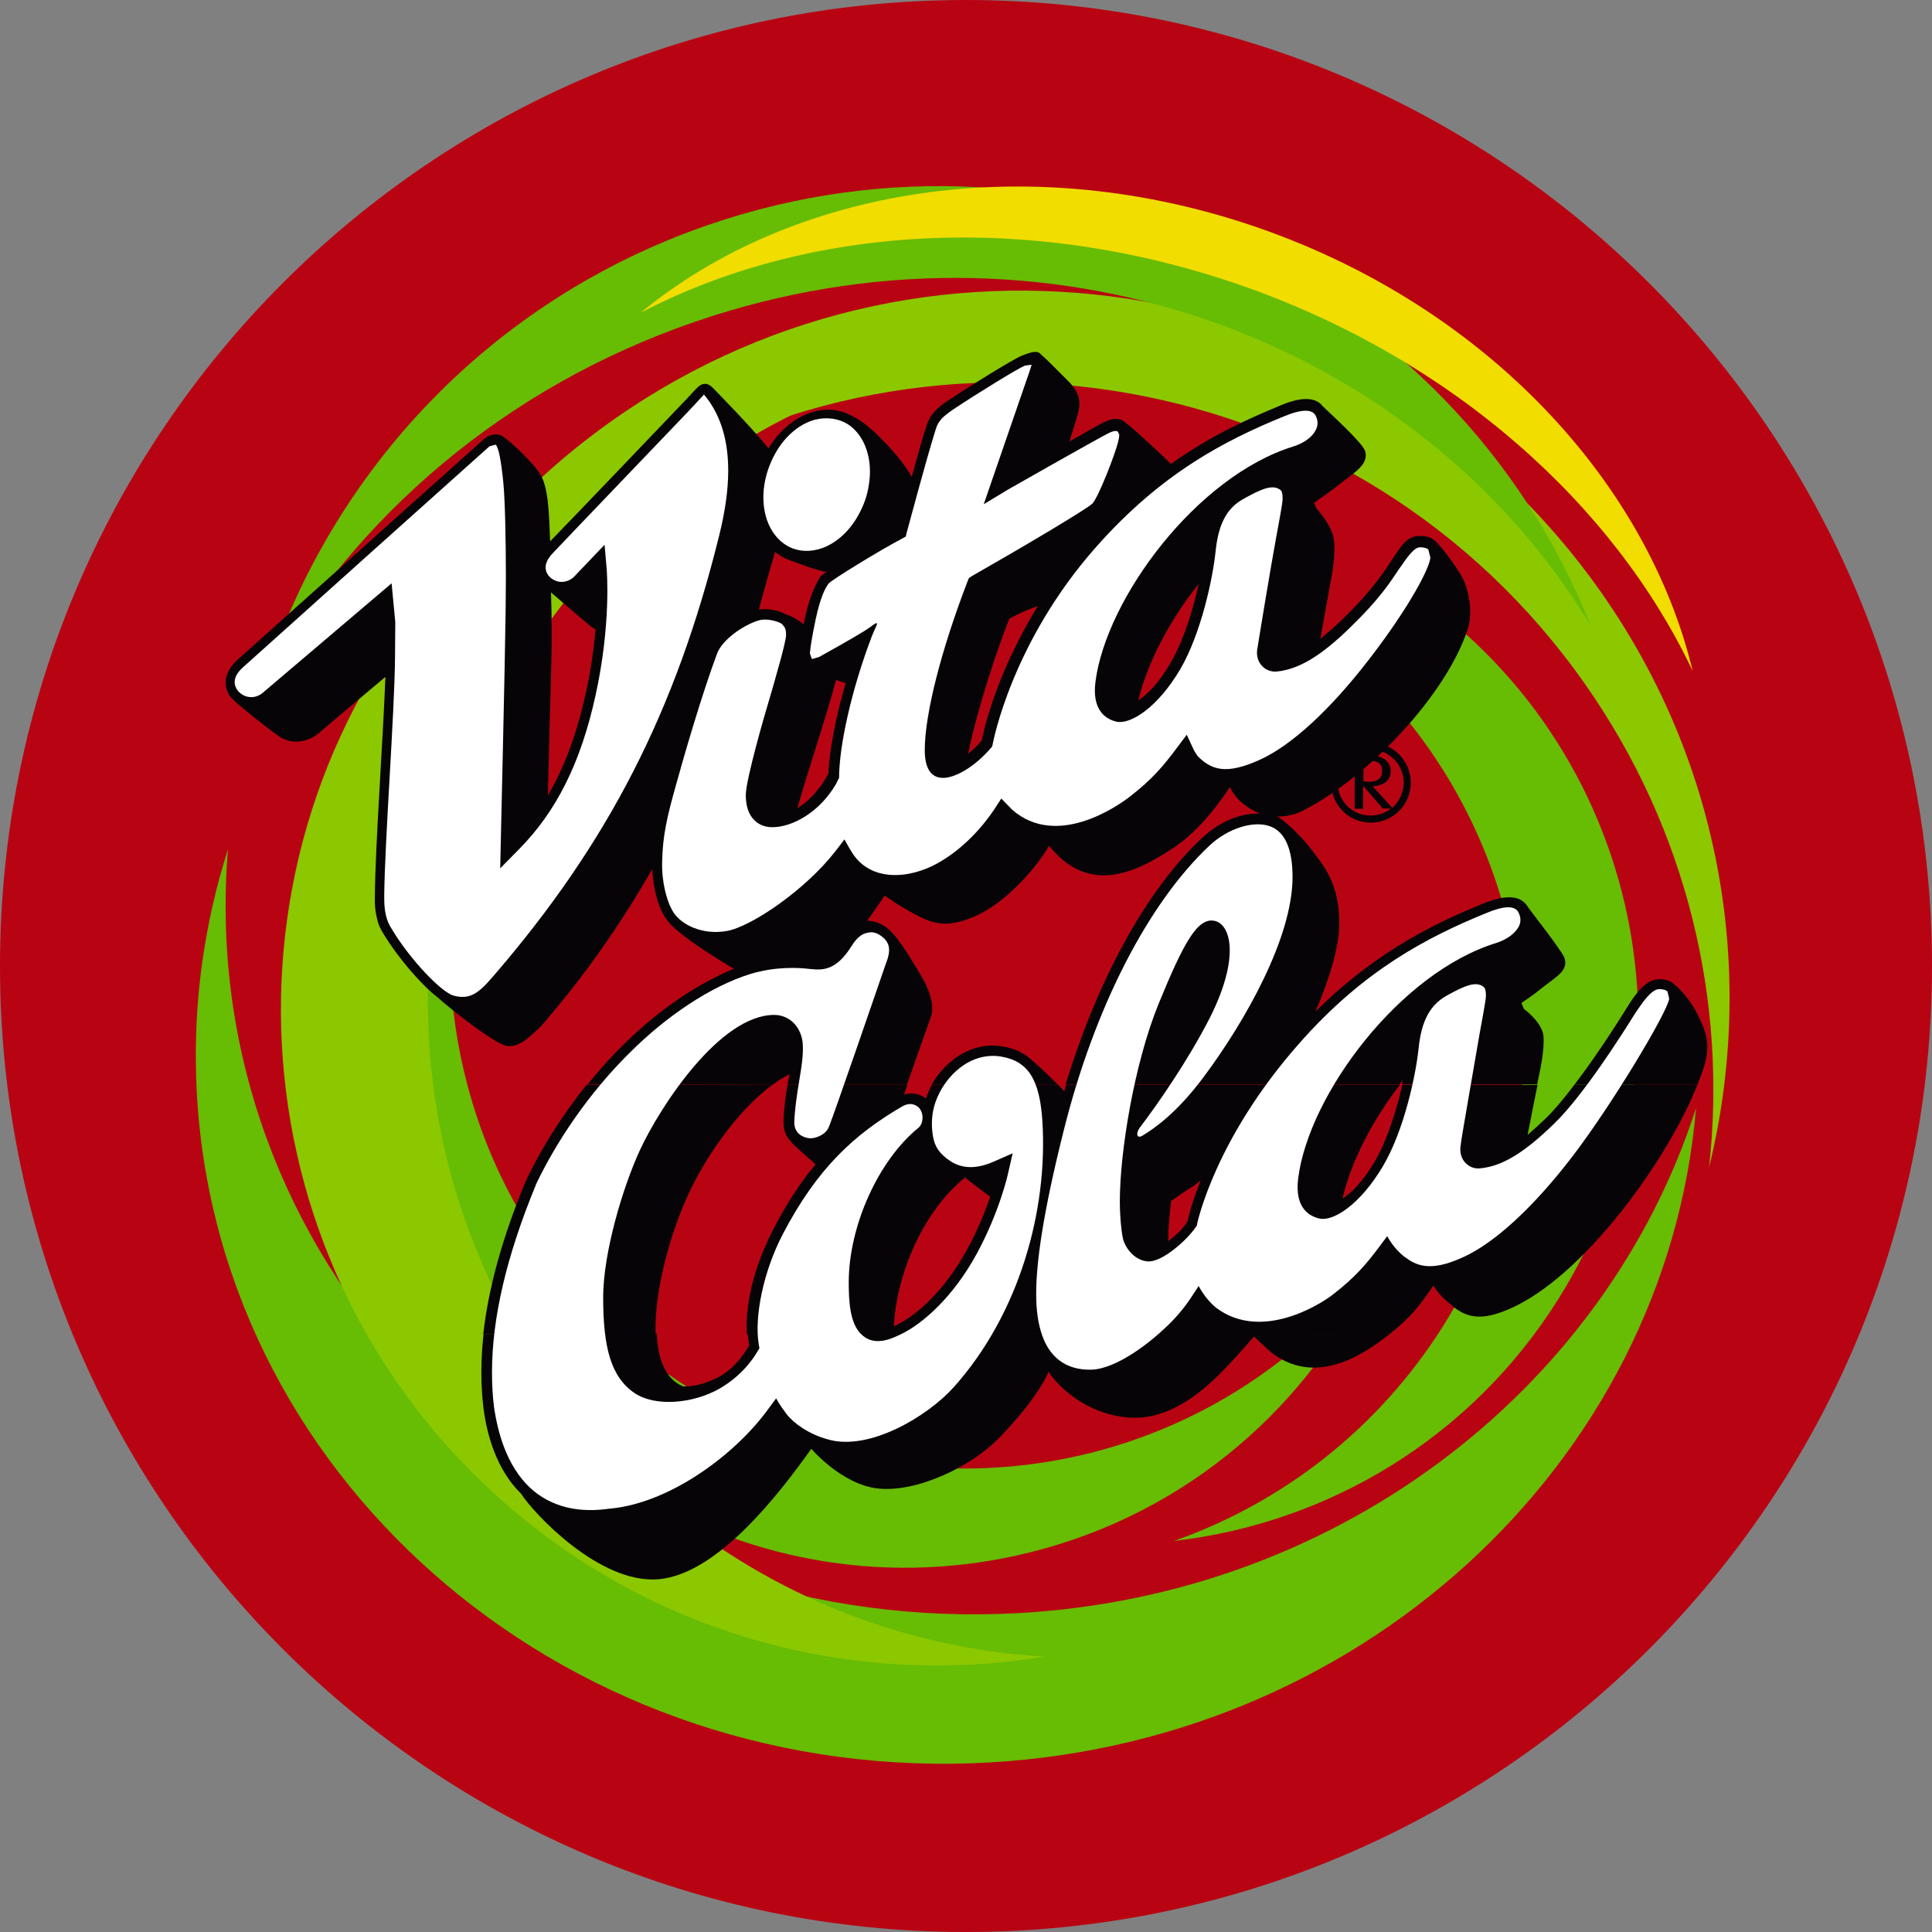 <?xml version="1.0" encoding="UTF-8"?> <svg xmlns="http://www.w3.org/2000/svg" xmlns:xlink="http://www.w3.org/1999/xlink" xmlns:xodm="http://www.corel.com/coreldraw/odm/2003" xml:space="preserve" width="190.106mm" height="190.107mm" version="1.1" style="shape-rendering:geometricPrecision; text-rendering:geometricPrecision; image-rendering:optimizeQuality; fill-rule:evenodd; clip-rule:evenodd" viewBox="0 0 190.014 190.015"><rect x="0" y="0" width="190.014" height="190.015" fill="#808080" stroke="none"/> <defs> <style type="text/css"> .fil0 {fill:#070407} .fil3 {fill:#67BC04} .fil4 {fill:#8BC800} .fil2 {fill:#B80412} .fil5 {fill:#F1DD00} .fil1 {fill:white} </style> </defs> <g id="Layer_x0020_1">  <g id="_867566480"> <path class="fil0" d="M46.158 128.601c-0.279,2.482 -0.279,4.825 0,7.056 0.334,2.538 1.254,5.884 3.598,8.172 1.116,1.757 7.446,8.646 13.136,8.172 5.634,-0.53 11.463,-8.116 14.559,-12.467 0,0 2.901,3.402 6.387,3.793 3.765,0.419 9.036,-2.148 11.658,-4.936 3.877,-4.044 4.63,-6.247 4.63,-6.247 0.028,0.307 2.9,4.128 7.809,4.434 3.932,0.251 7.196,-2.761 9.064,-4.713 1.339,-1.394 2.706,-3.04 2.706,-3.04l1.562 1.45c3.542,2.845 7.419,1.282 10.459,-0.948 0.363,-0.251 0.698,-0.502 0.976,-0.725l-61.358 0c0.028,0.614 0.111,1.004 0.111,1.088 0,0 -1.171,2.231 -3.208,3.179 -1.088,0.502 -2.119,0.781 -3.124,0.753 -1.702,-0.697 -2.427,-2.621 -2.538,-5.02l-16.427 0z"></path> <path class="fil0" d="M56.059 104.727c-2.51,3.096 -4.462,6.331 -5.829,9.204l-0.028 0.056c-2.204,5.383 -3.542,10.208 -4.016,14.614l16.483 0c-0.167,-3.988 1.339,-9.315 2.817,-12.718 1.589,-3.71 4.769,-8.535 8.339,-11.184l-17.766 0.028zm19.161 0l0 0 0 0.028 11.406 0 -0.334 0.949c1.311,-0.418 2.064,0.418 2.091,0.362 0.168,-0.446 0.363,-0.893 0.614,-1.311l12.021 0 0.585 0.642 0.195 -0.642 31.907 0c-2.705,3.458 -4.685,7.335 -5.522,10.877 0.865,-0.558 1.98,-1.646 3.096,-3.57 1.227,-2.063 2.092,-4.909 2.65,-7.335l12.913 0c-0.14,0.753 -0.53,2.705 -0.949,4.769 0.585,-0.474 1.199,-1.004 1.869,-1.674 0.837,-0.781 1.729,-1.896 2.65,-3.096l11.768 0c-2.844,7.251 -10.932,18.463 -18.044,21.475 -2.567,1.088 -3.96,0.809 -5.412,-0.362 -1.45,-1.199 -1.756,-1.925 -1.756,-1.925 -1.311,1.897 -2.008,2.928 -4.24,4.686l-61.358 0c-0.112,-1.702 0.028,-5.271 2.482,-10.013 1.283,-2.51 2.622,-4.546 4.044,-6.247 -1.144,-1.004 -2.203,-1.952 -2.342,-2.119l0 -0.056c-0.446,-0.418 -0.753,-1.032 -0.725,-1.925 0.056,-1.199 0.223,-2.538 0.391,-3.514zm38.209 13.108l0 0c0,0 0.279,-1.506 1.311,-3.988l-0.698 0.53c-1.729,1.116 -1.952,1.395 -2.12,1.423 -0.251,1.924 -0.279,2.482 -0.279,3.877 0.669,-0.53 1.367,-1.199 1.785,-1.841zm-21.029 2.594l0 0c1.004,-1.869 1.73,-3.682 2.204,-5.048 -1.171,-0.837 -2.204,-1.646 -2.315,-1.729l-0.056 -0.084c-3.933,3.068 -6.582,9.036 -6.833,14.196l0.363 -0.167c1.98,-0.976 4.63,-3.458 6.637,-7.167z"></path> <path class="fil0" d="M73.825 104.727c0.53,-0.391 1.06,-0.725 1.59,-1.004l-0.14 0.725 -0.056 0.279 11.435 0 2.343 -6.582c0.39,-1.311 -0.53,-3.04 -0.809,-3.542 -0.335,-0.558 -1.785,-3.124 -2.845,-4.323l-0.474 -0.474 -0.167 -0.112c-0.641,-0.446 -1.255,-0.614 -1.785,-0.586 0.558,-0.753 1.088,-1.562 1.674,-2.399 0.028,0.056 1.673,1.227 3.514,2.12 1.45,0.697 2.566,0.669 3.653,0.391 2.622,-0.669 4.881,-2.622 6.666,-4.713 1.367,-1.59 1.841,-2.538 1.841,-2.538 0,0 0.781,0.892 1.422,1.423 3.486,2.845 7.391,0.892 10.765,-1.423 2.901,-1.98 5.132,-5.633 5.132,-5.633 0,0 0.391,1.143 1.841,2.036 0.335,0.195 0.698,0.39 1.088,0.502 -1.729,-0.084 -3.794,0.669 -5.578,2.315 -5.215,4.825 -9.929,13.359 -13.053,23.567l31.906 0 0.307 -0.418 -0.084 0.418 12.912 0 0.029 -0.167c0.251,-1.171 0.698,-3.068 0.557,-4.407 -0.14,-1.367 -1.868,-2.622 -1.868,-2.622l-0.251 -0.558c1.421,-0.948 1.338,-0.948 2.397,-1.757 1.005,-0.781 2.176,-1.423 1.674,-2.594 -0.362,-0.893 -3.514,-4.797 -3.514,-4.909l-0.113 -0.14c-0.92,-1.199 -2.871,-0.614 -4.099,-0.112 -4.212,1.73 -10.013,4.379 -16.009,10.319 1.338,-3.151 2.259,-6.191 2.259,-8.395 0,-3.737 -1.395,-5.411 -2.566,-6.973 -1.255,-1.645 -2.929,-3.04 -3.347,-3.235l-0.14 -0.028c0.893,0.056 1.841,-0.139 2.789,-0.697 6.053,-3.151 13.415,-10.849 15.507,-17.236 0.475,-1.45 0.167,-3.375 -0.418,-4.686 -0.362,-0.781 -1.785,-2.789 -2.622,-3.654l-0.167 -0.167 -0.39 -0.223 -0.028 0c-0.279,-0.111 -0.586,-0.168 -0.948,-0.168 -1.283,0 -1.813,1.032 -2.566,2.148 -0.753,1.116 -1.757,2.845 -4.741,5.745 -0.809,0.781 -1.534,1.423 -2.176,1.952 0.418,-2.398 0.837,-4.685 0.948,-5.271 0.223,-1.143 0.53,-3.096 0.335,-4.379 -0.223,-1.281 -1.617,-2.816 -1.617,-2.816l-0.251 -0.558c1.394,-0.949 1.896,-1.366 2.956,-2.175 1.032,-0.781 2.259,-1.561 1.897,-2.734 -0.279,-0.836 -3.654,-3.877 -4.156,-4.407l-0.056 -0.055 -0.195 -0.14c-1.004,-0.725 -2.65,-0.195 -3.738,0.251 -2.872,1.171 -6.526,2.789 -10.459,5.605 -1.45,-1.421 -3.988,-3.709 -4.156,-3.793l-0.028 0 -0.335 -0.279c-0.53,-0.335 -1.143,-0.279 -1.896,0.111 -0.279,0.14 -1.673,0.92 -3.319,1.841 0.279,-0.865 0.558,-1.701 0.781,-2.454 0.251,-0.838 0.279,-1.284 0.084,-1.925 -0.195,-0.614 -0.669,-1.115 -1.283,-1.758 -0.892,-0.891 -1.757,-1.784 -2.231,-2.175 -0.307,-0.39 -0.697,-0.39 -1.841,0.084 -0.809,0.308 -4.769,2.761 -7.056,4.295 -0.892,0.586 -1.2,0.92 -1.45,1.228 -0.251,0.306 -0.447,0.614 -0.725,1.45 -0.363,1.199 -0.865,2.957 -1.339,4.63 -0.864,-1.703 -4.016,-5.104 -5.55,-5.718l-0.028 0c-1.116,-0.67 -2.455,-0.865 -3.821,-0.503 -1.701,0.475 -3.235,1.729 -4.295,3.486 -1.618,-2.036 -5.355,-5.802 -5.355,-5.802 -0.363,-0.39 -0.865,-0.614 -1.506,0 -0.558,0.586 -0.837,0.949 -1.423,1.534 -0.53,0.53 -10.431,10.878 -12.607,13.165 -0.028,-1.004 -0.084,-1.672 -0.084,-1.924 -0.056,-0.976 -0.14,-3.04 -0.725,-4.268 -0.586,-1.199 -3.263,-3.625 -3.626,-3.793 -0.502,-0.446 -1.394,-0.279 -1.896,0.168 -0.53,0.446 -22.787,20.387 -23.596,21.14 -1.45,1.339 -1.255,2.705 -0.557,3.57l0.223 0.251 0.028 0.028c0.223,0.251 3.207,2.678 4.295,3.431 1.283,0.892 2.873,0.529 3.765,-0.251 0.726,-0.614 3.961,-3.319 6.443,-5.411 -0.196,5.885 -0.977,16.287 -1.004,20.861 -0.028,1.032 0.028,1.45 0.195,2.176 0.167,0.725 0.307,0.976 0.725,1.702 1.171,1.952 3.347,4.574 5.048,5.912 1.338,1.227 5.577,4.574 6.693,4.658 1.255,0.112 2.231,-1.06 3.124,-1.813 4.072,-4.825 7.614,-9.845 10.681,-15.2 0.084,1.674 0.502,3.486 1.283,4.658 0.335,0.558 1.144,1.59 5.969,4.518l0.586 0.335c-5.578,2.315 -10.319,6.526 -13.945,11.044l17.738 0zm27.193 0l0 0 -11.993 0c1.339,-2.371 3.904,-4.155 6.777,-3.653 0.502,0.112 0.976,0.223 1.394,0.418l0.028 0 0.753 0.446 0.502 0.39c0.865,0.697 1.869,1.729 2.539,2.399zm61.162 0l0 0 0.084 -0.223c0.558,-1.423 1.171,-2.985 0.67,-4.685 -0.475,-1.618 -1.674,-3.653 -2.929,-4.63 -0.334,-0.362 -0.864,-0.53 -1.506,-0.53 -1.283,0 -2.314,1.59 -2.928,2.482 -0.419,0.641 -2.762,4.462 -5.159,7.614l11.768 0 0 -0.028zm-89.164 -47.385l0 0c0.279,-1.032 0.641,-2.231 1.004,-3.514l0.53 0.391 0.502 0.279 0.39 0.168c1.366,0.474 2.454,0.92 3.486,1.116l-0.474 0.335c-0.251,0.307 -1.032,1.729 -1.534,3.988l-0.139 0.641c-0.697,-0.502 -1.311,-0.865 -1.673,-0.92 -0.642,-0.391 -1.813,-0.642 -2.622,-0.446 0.14,-0.642 0.335,-1.311 0.53,-2.036zm7.754 9.037l0 0c-0.921,3.096 -1.534,6.414 -1.646,8.674 -0.892,1.617 -1.98,2.649 -2.956,3.263 0.948,-3.514 2.9,-9.148 3.681,-12.243 0.251,0.056 0.558,0.167 0.921,0.307zm15.646 -6.164l0 0c1.004,-0.558 1.897,-0.92 2.733,-1.227 -4.323,7.029 -5.354,12.857 -5.354,12.857 -0.419,0.502 -0.892,0.921 -1.311,1.255 0.892,-4.462 2.733,-9.845 3.932,-12.885zm18.101 -3.347l0 0c-0.53,2.482 -1.45,5.439 -2.706,7.586 -1.115,1.897 -2.203,2.984 -3.068,3.542 0.893,-3.626 2.956,-7.614 5.773,-11.128zm-58.596 10.515l0 0c-0.837,3.821 -2.036,7.029 -3.598,9.706 0.112,-4.741 0.223,-9.51 0.335,-12.383 0.056,-2.064 0.056,-4.658 -0.028,-7 1.199,1.06 3.654,3.152 3.849,3.291l0.363 0.251c-0.112,1.757 -0.391,3.849 -0.92,6.135z"></path> <path class="fil1" d="M97.921 36.007c-0.697,0.279 -4.406,2.538 -6.888,4.21 -0.809,0.559 -1.032,0.838 -1.227,1.033 -0.139,0.168 -0.307,0.362 -0.53,1.115 -0.893,2.901 -2.482,8.898 -2.678,9.567l-0.111 0.446 -0.362 0.195c-1.98,1.032 -6.666,3.877 -6.973,4.267 -0.307,0.362 -0.837,1.394 -1.283,3.486 -0.335,1.534 -0.474,2.538 -0.53,3.207l0.195 0.53 0.697 -0.195c0.279,-0.139 3.068,-1.701 4.379,-2.51 0.53,-0.335 1.06,-0.809 1.144,-0.697 0.084,0.112 -0.168,0.446 -0.502,1.283 -1.952,5.132 -3.124,10.459 -3.124,13.499l-0.307 0.586c-1.618,2.733 -4.156,4.072 -5.996,4.128 -0.893,0.028 -1.451,-0.335 -1.785,-0.642 -0.558,-0.558 -0.837,-1.367 -0.837,-2.427 0,-1.45 1.952,-8.144 1.98,-8.2 0.837,-2.845 1.897,-6.415 1.869,-7.028 0,-0.557 -0.084,-0.753 -0.391,-1.059 -0.251,-0.251 -1.339,-0.558 -2.008,-0.418 -0.697,0.139 -1.841,0.725 -2.622,1.339 -0.725,0.557 -1.339,1.255 -1.562,1.84 -1.478,3.905 -3.235,10.013 -3.904,12.467 -0.892,3.151 -1.311,4.937 -1.367,7.447 -0.056,1.841 0.418,3.793 1.116,4.853 0.781,1.171 2.761,2.12 5.048,1.729 2.342,-0.418 7.474,-3.904 10.347,-7.614l0.892 -1.171c0,0 0.335,0.613 0.753,1.283 1.729,2.761 5.41,2.566 8.255,0.948 1.395,-0.809 3.43,-2.315 5.271,-5.02l0.725 -1.06 1.004 1.032c4.268,3.737 10.068,-0.335 11.156,-1.199 2.232,-1.701 3.319,-3.04 4.518,-4.63l1.004 -1.338 0.698 1.506 0.335 0.53c1.311,1.339 2.705,1.813 5.885,0.363 3.04,-1.367 6.777,-4.797 10.487,-9.622 3.932,-5.132 5.801,-8.841 5.857,-9.706l-0.168 -0.809c-0.139,-0.14 -0.418,-0.223 -0.78,-0.223 -0.586,0 -1.171,0.865 -2.036,2.148 -0.865,1.283 -1.897,2.845 -4.574,5.466 -2.873,2.761 -4.965,4.044 -7.057,4.239 -0.502,0.056 -1.004,-0.139 -1.366,-0.502 -0.391,-0.391 -0.558,-0.92 -0.502,-1.506 0.028,-0.391 0.335,-2.147 0.781,-4.797l0.557 -3.375 0.474 -2.594c0.251,-1.339 0.614,-3.346 0.614,-3.709 0,-0.698 -0.111,-0.809 -0.279,-0.921 -0.669,-0.446 -1.534,-0.195 -3.542,0.949 -1.506,0.865 -2.315,2.372 -2.566,4.881 -0.279,2.706 -1.423,7.949 -3.403,11.351 -2.203,3.709 -4.769,5.299 -6.052,4.992 -0.864,-0.195 -2.426,-0.865 -2.035,-3.821 1.032,-7.977 9.678,-19.663 18.937,-22.508 1.032,-0.335 1.869,-0.948 2.176,-1.617 0.167,-0.418 0.167,-0.836 -0.028,-1.255 -0.307,-0.696 -1.339,-0.669 -3.04,0.029 -5.634,2.314 -11.713,5.41 -17.933,12.466 -8.088,9.148 -9.873,18.686 -9.873,18.798l-0.056 0.279 -0.167 0.195c-1.478,1.73 -3.374,2.873 -4.657,2.817 -1.088,-0.056 -1.646,-0.948 -1.646,-2.65 0,-3.402 1.562,-9.594 4.1,-16.12l0.112 -0.335 0.307 -0.168c5.187,-2.957 10.877,-6.331 11.463,-6.917 0.642,-0.698 2.203,-4.798 2.482,-5.886 0.084,-0.335 0.112,-0.557 0.112,-0.698l-0.14 -0.306c-0.056,-0.056 -0.251,-0.168 -0.92,0.168 -0.725,0.362 -8.925,4.964 -9.566,5.383l-2.343 1.423 4.378 -12.746 0.195 -0.614 -0.586 0.14z"></path> <path class="fil1" d="M67.187 38.823l-1.45 1.534c-0.558,0.586 -12.858,13.443 -12.969,13.582 -0.502,0.53 -0.669,1.004 -0.669,1.367 0,0.39 0.195,0.697 0.362,0.865 0.307,0.335 0.725,0.53 1.171,0.53 0.474,0 0.948,-0.195 1.283,-0.558l2.845 -2.985 0.195 2.176c0.028,0.223 0.446,5.383 -1.06,12.243 -1.394,6.415 -3.737,11.1 -7.335,14.726l-1.757 1.785 0.056 -2.51c0,-0.167 0.391,-17.18 0.474,-21.949 0,-1.06 0.028,-2.176 0.028,-3.319 0,-3.654 -0.084,-7.391 -0.251,-9.093 -0.223,-2.175 -0.474,-3.403 -0.753,-3.653l-0.585 0.166c-0.139,0.113 -22.619,20.249 -23.567,21.141 -1.115,1.032 -0.781,1.841 -0.446,2.203 0.307,0.363 0.697,0.558 1.144,0.614 0.446,0.028 0.948,-0.139 1.283,-0.446l12.243 -10.402 0.335 3.709 -0.028 3.458c-0.028,2.678 -0.279,7.084 -0.53,11.351 -0.251,4.295 -0.502,8.729 -0.529,11.267 0,0.976 0.028,1.311 0.167,1.925 0.139,0.614 0.223,0.781 0.613,1.395 1.645,2.705 4.629,5.94 5.857,6.247 1.534,0.418 2.371,-0.195 3.765,-1.841 10.989,-12.718 17.459,-25.324 21.615,-42.114 0.586,-2.314 0.865,-4.35 0.865,-6.219 0,-2.845 -0.698,-5.132 -2.036,-6.973l-0.279 -0.334 -0.056 0.111z"></path> <path class="fil1" d="M109.189 109.58c1.116,-0.697 3.207,-2.12 5.662,-5.411 4.184,-5.55 8.646,-13.554 8.646,-19.272 0,-2.706 -0.726,-4.351 -2.148,-4.853 -1.506,-0.586 -3.988,0.14 -5.801,1.841 -5.885,5.522 -10.961,15.479 -13.889,27.137 -2.036,8.172 -2.649,12.829 -2.649,15.73 0,1.589 0.167,2.677 0.418,3.514 0.698,2.51 2.37,3.765 4.825,3.737 2.315,-0.056 5.606,-2.426 7.837,-4.769 0.976,-1.032 1.729,-2.175 1.729,-2.175l0.669 -1.032c0,0 0.614,1.255 1.701,2.063 4.351,3.264 9.985,-0.39 11.1,-1.227 2.231,-1.702 3.319,-3.04 4.49,-4.63l0.725 -0.976c0,0 0.614,1.199 1.646,1.98 1.032,0.781 2.37,1.506 5.55,0.056 3.04,-1.366 6.777,-4.797 10.487,-9.65 3.877,-5.048 9.037,-13.778 9.259,-15.033l0 -0.056 -0.168 -0.669c-0.138,-0.14 -0.446,-0.223 -0.781,-0.223 -0.78,0.028 -1.673,1.394 -2.092,2.008l-0.306 0.502c-1.199,1.925 -4.909,7.726 -7.642,10.403 -2.845,2.761 -4.965,4.044 -7.057,4.239 -0.503,0.056 -1.004,-0.14 -1.366,-0.502 -0.39,-0.391 -0.558,-0.921 -0.501,-1.506 0.027,-0.391 0.334,-2.148 0.78,-4.797l1.031 -5.969c0.251,-1.339 0.614,-3.319 0.614,-3.709 0,-0.697 -0.111,-0.809 -0.279,-0.92 -0.641,-0.418 -1.561,-0.195 -3.542,0.948 -1.534,0.864 -2.315,2.37 -2.566,4.881 -0.279,2.705 -1.422,7.976 -3.403,11.351 -2.203,3.737 -4.769,5.299 -6.08,5.02 -0.836,-0.195 -2.426,-0.893 -2.036,-3.821 1.032,-7.976 9.678,-19.662 18.937,-22.507 1.031,-0.307 1.869,-0.948 2.175,-1.618 0.195,-0.418 0.168,-0.837 -0.028,-1.283 -0.307,-0.669 -1.339,-0.669 -3.04,0.028 -5.634,2.315 -11.714,5.411 -17.933,12.467 -8.088,9.148 -9.734,17.124 -9.762,17.208l-0.028 0.195 -0.112 0.167c-0.837,1.255 -3.263,3.458 -4.658,3.291 -1.395,-0.167 -2.148,-1.534 -2.287,-2.063 -0.167,-0.725 -0.335,-2.343 -0.335,-3.709 0,-4.575 1.339,-12.997 3.738,-18.854 2.398,-5.884 3.709,-8.227 5.299,-7.92 1.561,0.307 2.482,3.458 -0.418,9.259 -2.12,4.156 -5.048,8.367 -6.722,10.543 -0.39,0.362 -0.307,0.976 0.307,0.586z"></path> <path class="fil1" d="M87.798 106.986c-0.168,-0.195 -0.753,-0.669 -1.645,-0.167 -4.575,2.678 -8.116,5.885 -11.407,12.216 -1.897,3.681 -2.678,7.893 -2.287,10.375l0.084 0.502 -0.139 0.223c-0.056,0.111 -1.115,2.175 -3.654,3.626 -2.51,1.45 -6.136,1.757 -8.143,0.39 -2.232,-1.506 -2.985,-4.323 -2.985,-9.12 0,-4.212 1.841,-10.459 3.514,-14.085 1.952,-4.212 7.642,-12.886 12.829,-12.886 1.311,0 2.399,0.976 2.677,2.399 0.195,1.087 -0.083,2.649 -0.278,3.793l-0.056 0.363c-0.167,0.976 -0.39,2.398 -0.446,3.653 -0.056,1.534 1.478,1.59 1.478,1.59 0.53,0.028 1.451,-0.307 1.813,-1.032 0.418,-0.893 5.02,-14.307 5.466,-15.674l0.056 -0.139c0.391,-1.032 0.447,-1.868 -0.558,-2.538 -0.53,-0.362 -0.92,-0.335 -1.367,-0.223 -0.502,0.112 -0.976,0.53 -1.422,1.255 -1.506,2.427 -2.845,2.315 -3.989,2.176 -1.143,-0.112 -3.263,-0.251 -5.634,0.474 -3.96,1.227 -8.144,4.155 -11.463,7.418 -4.072,4.017 -7.224,8.758 -9.092,12.774l-0.028 0.028c-2.789,6.805 -4.156,12.662 -4.156,17.877 0,1.143 0.056,2.231 0.195,3.319 0.363,2.621 1.367,6.219 4.128,8.283 1.841,1.367 4.184,1.841 6.944,1.423l0.056 0c5.718,-0.53 11.882,-5.132 15.005,-9.427l0.837 -1.144c0,0 0.307,0.614 1.004,1.506 0.697,0.893 2.147,1.925 3.96,2.427 3.933,1.144 9.511,-2.176 12.049,-5.02 6.275,-7.056 8.981,-16.902 8.45,-25.352 -0.251,-4.044 -1.395,-5.801 -3.96,-6.247 -2.901,-0.502 -5.383,1.757 -6.275,4.323 -0.418,1.171 -0.418,2.287 -0.251,3.291 0.139,1.004 0.641,1.701 1.645,2.37 1.143,0.753 2.51,0.753 4.155,0.028l1.784 -0.781 -0.418 1.925c-0.028,0.168 -0.837,3.737 -3.012,7.726 -2.231,4.128 -5.104,6.61 -7.056,7.586 -1.032,0.502 -2.734,1.367 -4.016,0.028 -1.004,-1.032 -1.143,-2.956 -1.143,-4.909 0,-5.411 2.845,-11.658 6.665,-14.782 0.502,-0.418 0.53,-1.339 0.084,-1.841zm-0.195 1.952l0 0 0.056 -0.028 -0.056 0.028z"></path> <path class="fil1" d="M77.869 41.222c-1.617,0.446 -3.067,1.729 -3.988,3.542 -1.646,3.235 -1.116,6.889 1.171,8.395 0.921,0.586 2.008,0.725 3.123,0.446 1.618,-0.446 3.068,-1.729 3.988,-3.569 0.391,-0.781 0.67,-1.59 0.837,-2.428 0.446,-2.538 -0.335,-4.851 -2.008,-5.939 -0.921,-0.614 -2.008,-0.781 -3.124,-0.446z"></path> <path class="fil0" d="M130.246 73.909l0 1.841 0.474 0.028c0.92,0 1.338,-0.363 1.338,-1.032 0,-0.669 -0.362,-0.976 -1.171,-0.976l-0.642 0.14zm4.518 1.952l0 0c0,2.119 -1.702,3.821 -3.821,3.821 -2.12,0 -3.794,-1.702 -3.794,-3.821 0,-2.12 1.702,-3.821 3.794,-3.821 2.119,0 3.821,1.701 3.821,3.821zm-0.669 0l0 0c0,0.948 -0.391,1.785 -1.004,2.37l-1.869 -2.036c1.06,-0.056 1.673,-0.53 1.673,-1.423 0,-0.948 -0.725,-1.506 -1.98,-1.506 -0.558,0 -1.088,0.111 -1.478,0.279l0 4.797 0.809 0 0 -2.175 1.868 2.175 0.781 0c-0.53,0.418 -1.199,0.67 -1.952,0.67 -1.757,0 -3.152,-1.423 -3.152,-3.152 0,-1.729 1.395,-3.152 3.152,-3.152 1.757,0 3.152,1.423 3.152,3.152z"></path> <path class="fil2" d="M-0 95.022c0,-52.489 42.532,-95.022 94.993,-95.022 52.462,0 95.021,42.532 95.021,95.022 0,52.461 -42.532,94.993 -95.021,94.993 -52.461,0 -94.993,-42.533 -94.993,-94.993z"></path> <path class="fil3" d="M135.155 124.557c-6.192,13.527 -18.268,24.236 -33.83,28.113 -27.165,6.778 -54.637,-9.734 -61.414,-36.87 -3.877,-15.563 -0.111,-31.237 8.953,-43.062 -4.602,10.068 -5.969,21.727 -3.068,33.301 6.777,27.137 34.249,43.648 61.413,36.87 11.547,-2.9 21.197,-9.566 27.946,-18.351z"></path> <path class="fil3" d="M19.3 106.177c-0.279,-7.865 0.837,-15.507 3.123,-22.647 -0.223,2.622 -0.278,5.271 -0.195,7.949 1.366,38.544 35.504,68.665 76.306,67.243 32.436,-1.116 59.351,-21.894 68.275,-49.756 -2.956,34.974 -33.273,63.115 -71.231,64.454 -40.775,1.423 -74.94,-28.699 -76.279,-67.243z"></path> <path class="fil4" d="M102.719 162.933c-18.686,3.096 -38.572,-2.036 -53.744,-15.702 -26.468,-23.818 -28.615,-64.593 -4.797,-91.061 13.666,-15.173 32.91,-22.368 51.82,-21.224 -13.918,2.314 -27.165,9.176 -37.345,20.471 -23.846,26.467 -21.698,67.243 4.797,91.06 11.296,10.18 25.185,15.619 39.269,16.455z"></path> <path class="fil3" d="M136.019 56.366l0.92 0.557c24.096,15.033 31.432,46.744 16.343,70.813 -8.646,13.805 -22.785,22.089 -37.818,23.818 10.598,-3.737 20.081,-10.96 26.523,-21.224 13.08,-20.89 9.287,-47.553 -7.726,-64.063l1.757 -9.901zm-43.508 -4.296l0 0 0.809 -0.279 -0.279 0.224 -0.53 0.055z"></path> <path class="fil4" d="M31.209 90.643c2.119,-19.244 12.188,-37.513 29.285,-49.477 31.515,-22.033 74.941,-14.391 97.001,17.124 11.993,17.097 15.2,37.708 10.598,56.505 1.785,-16.204 -2.091,-33.106 -12.189,-47.497 -22.06,-31.487 -65.485,-39.158 -97,-17.096 -14.391,10.068 -23.818,24.626 -27.695,40.44z"></path> <path class="fil3" d="M26.133 66.462c6.47,-20.025 22.005,-36.926 43.536,-44.346 35.114,-12.076 73.239,5.494 86.765,39.381 -17.235,-28.42 -53.799,-41.668 -88.104,-29.843 -18.742,6.443 -33.384,19.189 -42.197,34.807z"></path> <path class="fil5" d="M63.004 30.762c14.921,-12.3 38.181,-16.204 60.828,-8.339 22.312,7.782 38.154,24.906 42.644,43.565 -7.753,-16.372 -23.623,-30.679 -44.429,-37.931 -21.224,-7.363 -42.839,-5.773 -59.043,2.705z"></path> <path class="fil0" d="M47.552 131.25c-0.279,2.566 -0.279,4.964 0,7.252 0.335,2.621 1.283,6.052 3.71,8.423 1.143,1.813 7.669,8.897 13.527,8.395 5.801,-0.53 11.797,-8.339 15.005,-12.83 0,0 2.984,3.514 6.554,3.905 3.877,0.418 9.287,-2.203 12.02,-5.076 3.988,-4.156 4.769,-6.442 4.769,-6.442 0.028,0.307 2.985,4.267 8.033,4.546 4.044,0.251 7.419,-2.845 9.343,-4.853 1.366,-1.423 2.817,-3.124 2.817,-3.124l1.59 1.478c3.653,2.929 7.642,1.311 10.766,-0.976 0.362,-0.279 0.697,-0.502 1.003,-0.753l-63.143 0c0.056,0.641 0.112,1.032 0.139,1.116 0,0 -1.199,2.315 -3.291,3.263 -1.116,0.529 -2.176,0.808 -3.208,0.781 -1.757,-0.725 -2.482,-2.705 -2.593,-5.188l-17.041 0.084z"></path> <path class="fil0" d="M57.704 106.679c-2.566,3.18 -4.602,6.527 -5.996,9.483l-0.028 0.055c-2.287,5.55 -3.654,10.515 -4.156,15.033l16.957 0c-0.167,-4.128 1.395,-9.622 2.9,-13.08 1.646,-3.849 4.909,-8.757 8.591,-11.491l-18.268 0zm19.746 0l0 0 11.797 0 -0.335 0.976c1.339,-0.418 2.12,0.418 2.148,0.363 0.168,-0.446 0.362,-0.921 0.613,-1.339l12.383 0 0.614 0.642 0.195 -0.642 32.826 0c-2.761,3.57 -4.797,7.559 -5.662,11.212 0.893,-0.558 2.008,-1.701 3.18,-3.653 1.227,-2.12 2.147,-5.048 2.705,-7.531l13.303 0c-0.167,0.781 -0.557,2.789 -0.975,4.909 0.558,-0.474 1.199,-1.059 1.897,-1.729 0.836,-0.837 1.785,-1.98 2.705,-3.208l12.103 0c-2.928,7.419 -11.267,18.994 -18.574,22.089 -2.677,1.143 -4.1,0.865 -5.578,-0.363 -1.507,-1.227 -1.814,-1.98 -1.814,-1.98 -1.338,1.925 -2.062,3.012 -4.378,4.825l-63.143 0c-0.112,-1.729 0.056,-5.41 2.566,-10.291 1.339,-2.594 2.705,-4.686 4.184,-6.443 -1.171,-1.032 -2.259,-2.008 -2.399,-2.176l0 -0.056c-0.446,-0.418 -0.781,-1.059 -0.753,-1.98 0.028,-1.255 0.223,-2.622 0.391,-3.626zm39.325 13.499l0 0c0,0 0.307,-1.562 1.311,-4.072l-0.698 0.529c-1.784,1.116 -2.035,1.423 -2.203,1.45 -0.223,2.008 -0.279,2.566 -0.279,3.988 0.698,-0.53 1.422,-1.227 1.869,-1.896zm-21.642 2.677l0 0c1.06,-1.924 1.785,-3.793 2.259,-5.16 -1.199,-0.865 -2.259,-1.701 -2.37,-1.785l-0.084 -0.112c-4.016,3.179 -6.749,9.315 -7.028,14.642l0.39 -0.195c2.037,-1.004 4.742,-3.542 6.833,-7.391z"></path> <path class="fil0" d="M76.001 106.679c0.53,-0.391 1.087,-0.753 1.645,-1.032l-0.14 0.753 -0.056 0.279 11.742 0 2.398 -6.777c0.391,-1.339 -0.529,-3.124 -0.836,-3.654 -0.335,-0.586 -1.841,-3.207 -2.929,-4.435l-0.363 -0.362 -0.335 -0.279c-0.669,-0.446 -1.282,-0.614 -1.84,-0.614 0.558,-0.781 1.116,-1.59 1.729,-2.483 0.028,0.028 1.729,1.283 3.626,2.176 1.506,0.725 2.649,0.697 3.765,0.391 2.705,-0.697 5.02,-2.706 6.861,-4.825 1.394,-1.646 1.896,-2.622 1.896,-2.622 0,0 0.781,0.921 1.45,1.45 3.598,2.9 7.586,0.92 11.073,-1.45 2.956,-2.036 5.271,-5.801 5.271,-5.801 0,0 0.418,1.172 1.924,2.092 0.335,0.223 0.698,0.391 1.088,0.53 -1.785,-0.084 -3.905,0.669 -5.718,2.37 -5.383,4.992 -10.236,13.75 -13.443,24.264l32.826 0 0.335 -0.418 -0.084 0.418 13.304 0 0.028 -0.195c0.251,-1.199 0.698,-3.151 0.586,-4.546 -0.14,-1.394 -1.924,-2.677 -1.924,-2.677l-0.251 -0.586c1.45,-0.976 1.366,-0.976 2.454,-1.813 1.06,-0.808 2.231,-1.478 1.758,-2.677 -0.391,-0.892 -3.627,-4.936 -3.627,-5.048l-0.111 -0.14c-0.949,-1.227 -2.957,-0.614 -4.212,-0.112 -4.35,1.785 -10.319,4.49 -16.51,10.626 1.395,-3.263 2.342,-6.387 2.342,-8.646 0,-3.849 -1.45,-5.578 -2.649,-7.168 -1.283,-1.701 -2.985,-3.123 -3.402,-3.347l-0.168 -0.028c0.892,0.056 1.896,-0.139 2.901,-0.697 6.219,-3.263 13.805,-11.184 15.953,-17.738 0.474,-1.478 0.195,-3.458 -0.419,-4.825 -0.362,-0.808 -1.84,-2.873 -2.705,-3.765l-0.167 -0.14 -0.39 -0.251 -0.027 0c-0.279,-0.112 -0.614,-0.168 -1.004,-0.168 -1.339,0 -1.869,1.06 -2.65,2.204 -0.781,1.143 -1.813,2.928 -4.881,5.913 -0.837,0.809 -1.589,1.45 -2.259,2.008 0.446,-2.482 0.865,-4.825 0.976,-5.411 0.251,-1.199 0.557,-3.207 0.334,-4.49 -0.223,-1.339 -1.673,-2.9 -1.673,-2.9l-0.251 -0.586c1.451,-0.976 1.952,-1.423 3.068,-2.259 1.06,-0.809 2.315,-1.618 1.952,-2.816 -0.251,-0.865 -3.765,-3.989 -4.267,-4.519l-0.028 -0.055 -0.028 -0.029 -0.195 -0.166c-1.032,-0.726 -2.733,-0.196 -3.821,0.279 -2.957,1.226 -6.722,2.873 -10.766,5.745 -1.478,-1.479 -4.1,-3.822 -4.267,-3.905l-0.028 0 -0.335 -0.306c-0.53,-0.335 -1.143,-0.279 -1.952,0.111 -0.307,0.14 -1.73,0.948 -3.403,1.897 0.279,-0.893 0.558,-1.756 0.781,-2.51 0.251,-0.864 0.279,-1.339 0.084,-1.98 -0.195,-0.641 -0.669,-1.171 -1.339,-1.813 -0.92,-0.92 -1.813,-1.84 -2.287,-2.231 -0.307,-0.39 -0.698,-0.39 -1.897,0.084 -0.837,0.335 -4.909,2.845 -7.251,4.407 -0.892,0.586 -1.227,0.949 -1.478,1.255 -0.279,0.335 -0.474,0.641 -0.752,1.506 -0.391,1.226 -0.892,3.04 -1.367,4.769 -0.893,-1.758 -4.128,-5.243 -5.718,-5.913 -1.143,-0.698 -2.538,-0.893 -3.932,-0.501 -1.729,0.474 -3.319,1.756 -4.435,3.598 -1.673,-2.093 -5.494,-5.969 -5.494,-5.969 -0.391,-0.39 -0.893,-0.614 -1.534,0.028 -0.586,0.586 -0.892,0.976 -1.478,1.563 -0.529,0.557 -10.709,11.212 -12.969,13.527 -0.028,-1.032 -0.084,-1.729 -0.084,-1.979 -0.056,-1.005 -0.139,-3.153 -0.753,-4.379 -0.614,-1.255 -3.347,-3.71 -3.709,-3.878 -0.53,-0.474 -1.423,-0.306 -1.952,0.167 -0.53,0.475 -23.455,21.002 -24.292,21.755 -1.506,1.395 -1.283,2.817 -0.586,3.681l0.279 0.279c0.223,0.279 3.319,2.761 4.407,3.514 1.311,0.92 2.957,0.53 3.877,-0.251 0.725,-0.613 4.044,-3.43 6.61,-5.578 -0.223,6.08 -1.004,16.762 -1.032,21.475 -0.028,1.06 0.028,1.506 0.195,2.231 0.167,0.753 0.306,1.004 0.752,1.729 1.228,2.008 3.459,4.713 5.215,6.08 1.395,1.255 5.745,4.686 6.889,4.797 1.283,0.112 2.315,-1.088 3.207,-1.868 4.211,-4.825 7.865,-10.012 11.017,-15.535 0.084,1.729 0.502,3.598 1.311,4.797 0.362,0.558 1.171,1.617 6.136,4.658l0.585 0.335c-5.745,2.398 -10.626,6.721 -14.363,11.351l18.185 0.056zm28.029 0l0 0 -12.411 0c1.395,-2.426 4.016,-4.267 6.973,-3.765 0.53,0.084 1.032,0.223 1.45,0.418l0.056 0 0.781 0.446 0.529 0.418c0.893,0.753 1.953,1.785 2.622,2.482zm62.919 0l0 0 0.084 -0.223c0.587,-1.478 1.2,-3.068 0.698,-4.825 -0.501,-1.673 -1.728,-3.765 -3.011,-4.769 -0.335,-0.363 -0.865,-0.557 -1.563,-0.557 -1.339,0 -2.399,1.617 -2.984,2.538 -0.417,0.669 -2.845,4.602 -5.327,7.837l12.103 0zm-91.757 -48.779l0 0c0.279,-1.06 0.669,-2.287 1.032,-3.626l0.529 0.391 0.53 0.279 0.418 0.167c1.367,0.502 2.538,0.948 3.57,1.143l-0.502 0.363c-0.279,0.306 -1.088,1.757 -1.59,4.1l-0.139 0.669c-0.697,-0.53 -1.367,-0.892 -1.73,-0.948 -0.669,-0.418 -1.868,-0.642 -2.677,-0.474 0.167,-0.641 0.363,-1.311 0.558,-2.064zm7.976 9.287l0 0c-0.948,3.208 -1.59,6.61 -1.701,8.925 -0.921,1.673 -2.009,2.733 -3.04,3.375 1.004,-3.626 2.985,-9.427 3.793,-12.607 0.251,0.084 0.586,0.195 0.948,0.307zm16.093 -6.33l0 0c1.06,-0.586 1.952,-0.948 2.817,-1.255 -4.463,7.223 -5.522,13.22 -5.522,13.22 -0.446,0.53 -0.892,0.948 -1.338,1.311 0.948,-4.602 2.817,-10.152 4.044,-13.275zm18.631 -3.431l0 0c-0.558,2.538 -1.478,5.606 -2.789,7.81 -1.144,1.952 -2.259,3.067 -3.152,3.653 0.92,-3.765 3.068,-7.865 5.941,-11.463zm-60.298 10.821l0 0c-0.864,3.933 -2.091,7.224 -3.709,9.985 0.111,-4.881 0.251,-9.789 0.335,-12.745 0.056,-2.12 0.056,-4.769 -0.028,-7.224 1.255,1.088 3.765,3.236 3.988,3.403l0.391 0.251c-0.167,1.813 -0.446,3.989 -0.976,6.331z"></path> <path class="fil1" d="M100.822 35.95c-0.697,0.279 -4.518,2.621 -7.084,4.323 -0.837,0.586 -1.088,0.836 -1.255,1.06 -0.139,0.195 -0.307,0.362 -0.53,1.142 -0.92,2.958 -2.565,9.148 -2.761,9.846l-0.112 0.446 -0.391 0.223c-2.036,1.06 -6.861,4.016 -7.167,4.379 -0.335,0.363 -0.865,1.45 -1.311,3.598 -0.334,1.589 -0.502,2.622 -0.558,3.291l0.195 0.558 0.698 -0.195c0.307,-0.167 3.179,-1.757 4.518,-2.594 0.558,-0.334 1.088,-0.836 1.171,-0.725 0.084,0.112 -0.167,0.446 -0.502,1.31 -2.008,5.271 -3.208,10.793 -3.208,13.89l-0.307 0.613c-1.645,2.817 -4.295,4.212 -6.191,4.24 -0.92,0.028 -1.506,-0.363 -1.813,-0.669 -0.586,-0.558 -0.865,-1.395 -0.865,-2.51 0,-1.506 2.008,-8.395 2.036,-8.45 0.865,-2.929 1.924,-6.61 1.924,-7.252 0,-0.586 -0.084,-0.752 -0.39,-1.087 -0.279,-0.251 -1.394,-0.558 -2.091,-0.418 -0.725,0.14 -1.897,0.753 -2.706,1.394 -0.753,0.586 -1.366,1.283 -1.589,1.897 -1.506,4.016 -3.319,10.291 -4.016,12.829 -0.921,3.264 -1.339,5.076 -1.395,7.67 -0.056,1.896 0.419,3.905 1.144,5.02 0.808,1.199 2.845,2.203 5.215,1.785 2.398,-0.418 7.697,-4.016 10.654,-7.809l0.921 -1.199c0,0 0.334,0.641 0.753,1.311 1.785,2.845 5.578,2.649 8.506,0.976 1.423,-0.809 3.542,-2.399 5.439,-5.188l0.725 -1.116 1.06 1.088c4.379,3.849 10.347,-0.335 11.518,-1.227 2.287,-1.757 3.403,-3.123 4.63,-4.769l1.031 -1.367 0.725 1.562 0.335 0.53c1.367,1.367 2.789,1.869 6.08,0.39 3.124,-1.395 6.973,-4.936 10.793,-9.901 4.071,-5.271 5.997,-9.092 6.024,-10.013l-0.195 -0.781c-0.139,-0.139 -0.419,-0.223 -0.809,-0.223 -0.585,0 -1.199,0.865 -2.12,2.204 -0.892,1.338 -1.924,2.928 -4.713,5.634 -2.928,2.873 -5.104,4.156 -7.251,4.379 -0.53,0.056 -1.06,-0.139 -1.422,-0.502 -0.391,-0.391 -0.586,-0.948 -0.53,-1.562 0.056,-0.418 0.363,-2.203 0.809,-4.936l0.586 -3.458 0.474 -2.678c0.251,-1.366 0.641,-3.429 0.641,-3.821 0,-0.698 -0.111,-0.836 -0.278,-0.948 -0.697,-0.446 -1.59,-0.196 -3.654,0.975 -1.562,0.893 -2.37,2.428 -2.649,5.021 -0.279,2.789 -1.45,8.199 -3.486,11.686 -2.259,3.821 -4.909,5.439 -6.247,5.16 -0.865,-0.195 -2.482,-0.921 -2.092,-3.933 1.06,-8.199 9.957,-20.22 19.495,-23.149 1.06,-0.334 1.897,-0.976 2.204,-1.673 0.195,-0.419 0.195,-0.865 -0.028,-1.311 -0.307,-0.698 -1.367,-0.698 -3.124,0.029 -5.801,2.37 -12.048,5.578 -18.463,12.829 -8.339,9.399 -10.152,19.244 -10.18,19.356l-0.056 0.279 -0.167 0.195c-1.534,1.785 -3.486,2.957 -4.769,2.901 -1.116,-0.056 -1.701,-0.976 -1.701,-2.733 0,-3.514 1.617,-9.873 4.211,-16.595l0.139 -0.334 0.307 -0.195c5.327,-3.04 11.184,-6.526 11.825,-7.112 0.641,-0.698 2.26,-4.936 2.538,-6.08 0.084,-0.334 0.111,-0.558 0.111,-0.696l-0.139 -0.308c-0.084,-0.056 -0.279,-0.168 -0.948,0.168 -0.753,0.362 -9.176,5.132 -9.845,5.523l-2.399 1.45 4.519 -13.109 0.195 -0.614 -0.641 0.084z"></path> <path class="fil1" d="M69.195 38.85l-1.478 1.59c-0.586,0.614 -13.248,13.833 -13.359,13.973 -0.53,0.558 -0.698,1.032 -0.698,1.395 0,0.418 0.195,0.697 0.362,0.893 0.335,0.334 0.753,0.529 1.199,0.529 0.474,0 0.976,-0.195 1.311,-0.585l2.928 -3.068 0.195 2.232c0.028,0.223 0.474,5.55 -1.088,12.606 -1.45,6.61 -3.849,11.407 -7.558,15.144l-1.813 1.841 0.056 -2.594c0,-0.167 0.418,-17.682 0.474,-22.591 0,-1.088 0.028,-2.231 0.028,-3.402 0,-3.793 -0.084,-7.615 -0.251,-9.344 -0.223,-2.231 -0.474,-3.487 -0.753,-3.738l-0.614 0.167c-0.139,0.113 -23.26,20.835 -24.264,21.755 -1.172,1.06 -0.781,1.896 -0.474,2.287 0.307,0.362 0.725,0.586 1.171,0.614 0.474,0.056 0.976,-0.139 1.339,-0.474l12.606 -10.71 0.363 3.821 -0.028 3.57c-0.028,2.733 -0.279,7.279 -0.53,11.686 -0.251,4.407 -0.502,8.98 -0.53,11.602 0,0.976 0.028,1.339 0.167,1.98 0.168,0.614 0.223,0.781 0.642,1.45 1.673,2.789 4.769,6.108 6.024,6.442 1.562,0.418 2.426,-0.195 3.877,-1.896 11.323,-13.108 17.962,-26.077 22.229,-43.341 0.586,-2.37 0.892,-4.49 0.892,-6.387 0,-2.929 -0.697,-5.299 -2.12,-7.168l-0.279 -0.334 -0.028 0.055z"></path> <path class="fil1" d="M112.397 111.671c1.143,-0.697 3.291,-2.175 5.857,-5.578 4.295,-5.717 8.869,-13.945 8.869,-19.829 0,-2.789 -0.753,-4.463 -2.203,-4.992 -1.562,-0.586 -4.1,0.139 -5.969,1.896 -6.052,5.69 -11.296,15.925 -14.308,27.918 -2.12,8.423 -2.733,13.192 -2.733,16.176 0,1.646 0.195,2.761 0.446,3.626 0.725,2.566 2.455,3.877 4.964,3.821 2.371,-0.056 5.773,-2.51 8.088,-4.909 1.004,-1.06 1.785,-2.231 1.785,-2.259l0.698 -1.06c0,0 0.641,1.283 1.729,2.148 4.462,3.347 10.292,-0.391 11.435,-1.283 2.287,-1.757 3.403,-3.124 4.63,-4.769l0.752 -1.004c0,0 0.614,1.227 1.702,2.036 1.087,0.809 2.426,1.562 5.718,0.056 3.123,-1.395 6.972,-4.937 10.793,-9.929 3.988,-5.216 9.315,-14.168 9.509,-15.479l0 -0.084 -0.166 -0.669c-0.14,-0.14 -0.446,-0.223 -0.809,-0.223 -0.781,0 -1.73,1.45 -2.149,2.064l-0.334 0.502c-1.228,1.98 -5.048,7.976 -7.866,10.682 -2.928,2.845 -5.103,4.184 -7.278,4.379 -0.53,0.056 -1.032,-0.139 -1.395,-0.502 -0.39,-0.391 -0.586,-0.948 -0.53,-1.562 0.028,-0.391 0.335,-2.203 0.809,-4.936l1.06 -6.136c0.251,-1.366 0.641,-3.43 0.641,-3.821 0,-0.697 -0.14,-0.837 -0.308,-0.948 -0.669,-0.446 -1.589,-0.195 -3.653,0.976 -1.561,0.921 -2.37,2.455 -2.649,5.02 -0.28,2.789 -1.451,8.2 -3.515,11.686 -2.259,3.821 -4.909,5.467 -6.247,5.16 -0.865,-0.195 -2.482,-0.92 -2.092,-3.96 1.032,-8.2 9.956,-20.22 19.495,-23.149 1.06,-0.335 1.898,-0.976 2.231,-1.673 0.195,-0.418 0.168,-0.865 -0.055,-1.311 -0.335,-0.697 -1.368,-0.697 -3.124,0.028 -5.8,2.37 -12.049,5.578 -18.435,12.829 -8.311,9.399 -10.013,17.627 -10.041,17.71l-0.028 0.195 -0.111 0.167c-0.865,1.283 -3.375,3.542 -4.797,3.375 -1.45,-0.167 -2.203,-1.59 -2.342,-2.12 -0.195,-0.781 -0.335,-2.398 -0.335,-3.821 0,-4.685 1.366,-13.387 3.821,-19.412 2.482,-6.052 3.821,-8.45 5.466,-8.143 1.618,0.307 2.566,3.57 -0.418,9.51 -2.176,4.267 -5.215,8.618 -6.917,10.849 -0.391,0.529 -0.307,1.143 0.307,0.753z"></path> <path class="fil1" d="M90.42 108.994c-0.195,-0.223 -0.781,-0.698 -1.702,-0.167 -4.685,2.733 -8.339,6.052 -11.742,12.578 -1.952,3.766 -2.761,8.116 -2.37,10.682l0.084 0.53 -0.168 0.251c-0.056,0.084 -1.143,2.204 -3.765,3.709 -2.594,1.478 -6.331,1.813 -8.367,0.418 -2.287,-1.562 -3.068,-4.435 -3.068,-9.399 0,-4.323 1.897,-10.765 3.626,-14.503 2.009,-4.323 7.865,-13.275 13.193,-13.275 1.366,0 2.482,0.976 2.761,2.454 0.195,1.116 -0.084,2.734 -0.279,3.905l-0.056 0.362c-0.168,1.004 -0.391,2.455 -0.447,3.765 -0.056,1.562 1.506,1.645 1.534,1.645 0.53,0.028 1.506,-0.307 1.841,-1.059 0.418,-0.92 5.159,-14.754 5.633,-16.12l0.056 -0.14c0.391,-1.06 0.447,-1.925 -0.585,-2.622 -0.529,-0.362 -0.92,-0.362 -1.366,-0.251 -0.53,0.112 -1.032,0.558 -1.478,1.283 -1.562,2.51 -2.928,2.371 -4.1,2.259 -1.171,-0.14 -3.347,-0.251 -5.801,0.474 -4.072,1.255 -8.395,4.267 -11.798,7.642 -4.211,4.128 -7.418,9.008 -9.371,13.136l0 0.028c-2.873,6.973 -4.295,13.053 -4.295,18.38 0,1.171 0.056,2.315 0.195,3.403 0.39,2.705 1.395,6.415 4.239,8.534 1.897,1.395 4.295,1.897 7.14,1.478l0.056 0c5.885,-0.558 12.243,-5.299 15.451,-9.678l0.865 -1.171c0,0 0.306,0.614 1.031,1.562 0.725,0.92 2.203,1.98 4.072,2.482 4.044,1.171 9.79,-2.259 12.383,-5.16 6.471,-7.251 9.232,-17.403 8.701,-26.077 -0.251,-4.183 -1.422,-5.968 -4.044,-6.415 -2.984,-0.502 -5.522,1.813 -6.47,4.462 -0.419,1.199 -0.419,2.371 -0.251,3.374 0.167,1.032 0.669,1.757 1.73,2.455 1.171,0.753 2.566,0.781 4.267,0.028l1.841 -0.809 -0.447 1.952c-0.028,0.167 -0.865,3.849 -3.096,7.949 -2.315,4.239 -5.271,6.805 -7.279,7.809 -1.06,0.53 -2.817,1.395 -4.128,0.028 -1.032,-1.059 -1.172,-3.068 -1.172,-5.048 0,-5.55 2.929,-12.02 6.861,-15.2 0.502,-0.446 0.53,-1.395 0.084,-1.925zm-0.223 2.008l0 0 0.056 -0.028 -0.056 0.028z"></path> <path class="fil1" d="M80.156 41.277c-1.646,0.446 -3.152,1.785 -4.1,3.682 -1.673,3.319 -1.144,7.084 1.199,8.618 0.948,0.614 2.092,0.753 3.235,0.446 1.645,-0.446 3.151,-1.785 4.1,-3.682 0.418,-0.809 0.698,-1.645 0.837,-2.51 0.474,-2.594 -0.335,-4.993 -2.036,-6.108 -0.948,-0.585 -2.091,-0.725 -3.235,-0.446z"></path> <path class="fil0" d="M134.095 74.941l0 1.896 0.474 0.056c0.976,0 1.367,-0.39 1.367,-1.059 0,-0.697 -0.363,-1.004 -1.199,-1.004l-0.641 0.111zm4.658 2.036l0 0c0,2.176 -1.758,3.933 -3.933,3.933 -2.176,0 -3.904,-1.757 -3.904,-3.933 0,-2.175 1.757,-3.932 3.904,-3.932 2.175,0 3.933,1.757 3.933,3.932zm-0.698 0l0 0c0,0.949 -0.419,1.813 -1.116,2.483l-1.924 -2.12c1.115,-0.084 1.757,-0.586 1.757,-1.478 0,-0.976 -0.753,-1.562 -2.036,-1.562 -0.558,0 -1.116,0.14 -1.506,0.307l0 4.936 0.837 0 0 -2.259 1.924 2.231 0.809 0c-0.53,0.446 -1.255,0.697 -2.008,0.697 -1.813,0 -3.236,-1.451 -3.236,-3.236 0,-1.812 1.423,-3.263 3.236,-3.263 1.813,0 3.263,1.478 3.263,3.263z"></path> </g> </g> </svg> 